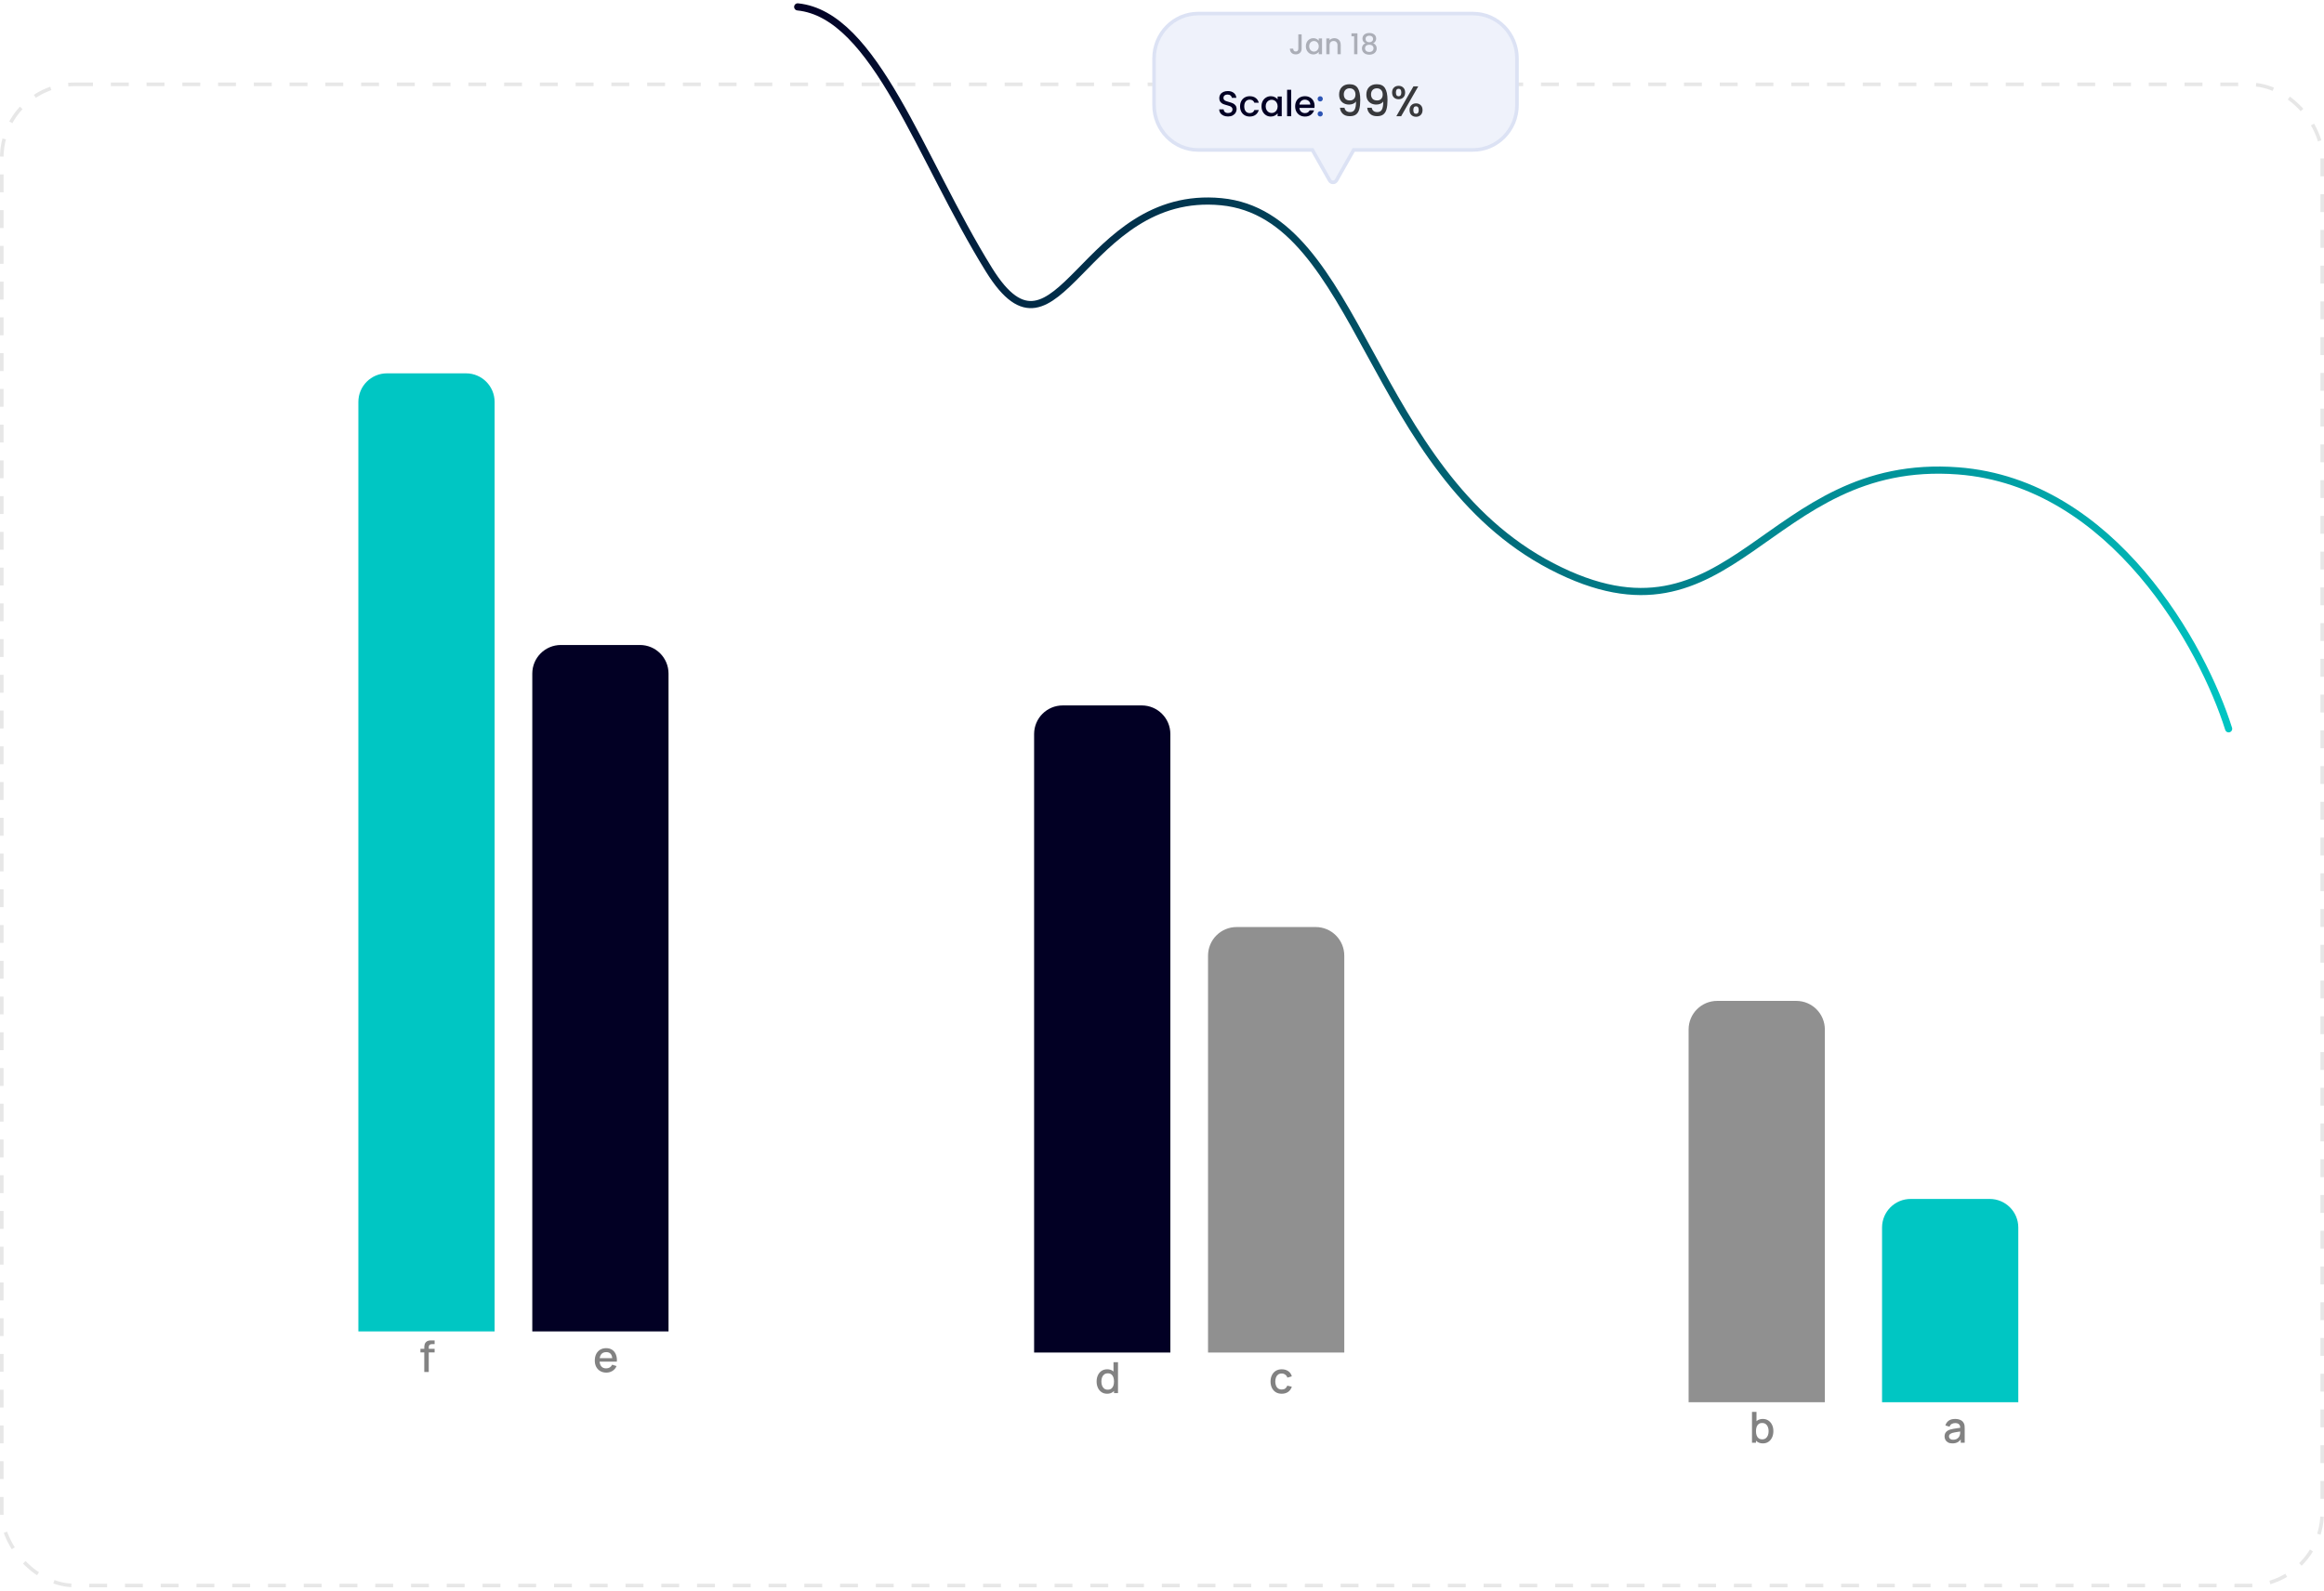 <svg width="650" height="445" viewBox="0 0 650 445" fill="none" xmlns="http://www.w3.org/2000/svg">
<rect x="1" y="24.088" width="648" height="419" rx="20" fill="white"/>
<rect x="0.5" y="23.588" width="649" height="420" rx="20.5" stroke="#121212" stroke-opacity="0.1" stroke-dasharray="5 5"/>
<path d="M335.098 3.301C328.022 3.301 322.285 9.143 322.285 16.349V29.397C322.285 36.603 328.022 42.445 335.098 42.445H366.766L371.447 50.701C372.063 51.788 373.605 51.788 374.221 50.701L378.902 42.445H411.973C419.049 42.445 424.785 36.603 424.785 29.397V16.349C424.785 9.143 419.049 3.301 411.973 3.301H335.098Z" fill="#EFF2FB"/>
<path d="M367.201 42.198L367.057 41.945H366.766H335.098C328.306 41.945 322.785 36.335 322.785 29.397V16.349C322.785 9.41 328.306 3.801 335.098 3.801H411.973C418.764 3.801 424.285 9.41 424.285 16.349V29.397C424.285 36.335 418.764 41.945 411.973 41.945H378.902H378.61L378.467 42.198L373.786 50.455C373.361 51.204 372.307 51.204 371.882 50.455L367.201 42.198Z" stroke="#2D55B4" stroke-opacity="0.1"/>
<path d="M364.054 9.599V13.607C364.054 14.103 363.902 14.495 363.598 14.783C363.299 15.071 362.904 15.215 362.414 15.215C361.923 15.215 361.526 15.071 361.222 14.783C360.923 14.495 360.774 14.103 360.774 13.607H361.694C361.699 13.852 361.76 14.047 361.878 14.191C362 14.335 362.179 14.407 362.414 14.407C362.648 14.407 362.827 14.335 362.95 14.191C363.072 14.042 363.134 13.847 363.134 13.607V9.599H364.054ZM365.233 12.935C365.233 12.492 365.324 12.101 365.505 11.759C365.692 11.418 365.943 11.154 366.257 10.967C366.577 10.775 366.929 10.679 367.313 10.679C367.66 10.679 367.961 10.748 368.217 10.887C368.479 11.021 368.687 11.188 368.841 11.391V10.751H369.761V15.159H368.841V14.503C368.687 14.711 368.476 14.884 368.209 15.023C367.943 15.162 367.639 15.231 367.297 15.231C366.919 15.231 366.572 15.135 366.257 14.943C365.943 14.746 365.692 14.474 365.505 14.127C365.324 13.775 365.233 13.378 365.233 12.935ZM368.841 12.951C368.841 12.647 368.777 12.383 368.649 12.159C368.527 11.935 368.364 11.764 368.161 11.647C367.959 11.53 367.74 11.471 367.505 11.471C367.271 11.471 367.052 11.53 366.849 11.647C366.647 11.759 366.481 11.927 366.353 12.151C366.231 12.37 366.169 12.631 366.169 12.935C366.169 13.239 366.231 13.506 366.353 13.735C366.481 13.964 366.647 14.14 366.849 14.263C367.057 14.38 367.276 14.439 367.505 14.439C367.74 14.439 367.959 14.38 368.161 14.263C368.364 14.146 368.527 13.975 368.649 13.751C368.777 13.522 368.841 13.255 368.841 12.951ZM373.183 10.679C373.53 10.679 373.839 10.751 374.111 10.895C374.389 11.039 374.605 11.252 374.759 11.535C374.914 11.818 374.991 12.159 374.991 12.559V15.159H374.087V12.695C374.087 12.3 373.989 11.999 373.791 11.791C373.594 11.578 373.325 11.471 372.983 11.471C372.642 11.471 372.37 11.578 372.167 11.791C371.97 11.999 371.871 12.3 371.871 12.695V15.159H370.959V10.751H371.871V11.255C372.021 11.074 372.21 10.932 372.439 10.831C372.674 10.73 372.922 10.679 373.183 10.679ZM377.993 10.159V9.327H379.657V15.159H378.737V10.159H377.993ZM381.894 12.111C381.339 11.834 381.062 11.396 381.062 10.799C381.062 10.511 381.134 10.247 381.278 10.007C381.422 9.767 381.638 9.578 381.926 9.439C382.214 9.295 382.566 9.223 382.982 9.223C383.392 9.223 383.742 9.295 384.03 9.439C384.323 9.578 384.542 9.767 384.686 10.007C384.83 10.247 384.902 10.511 384.902 10.799C384.902 11.098 384.824 11.362 384.67 11.591C384.52 11.815 384.32 11.989 384.07 12.111C384.374 12.223 384.614 12.407 384.79 12.663C384.966 12.914 385.054 13.21 385.054 13.551C385.054 13.898 384.966 14.204 384.79 14.471C384.614 14.738 384.368 14.943 384.054 15.087C383.739 15.231 383.382 15.303 382.982 15.303C382.582 15.303 382.224 15.231 381.91 15.087C381.6 14.943 381.358 14.738 381.182 14.471C381.006 14.204 380.918 13.898 380.918 13.551C380.918 13.204 381.006 12.906 381.182 12.655C381.358 12.405 381.595 12.223 381.894 12.111ZM384.03 10.911C384.03 10.613 383.936 10.383 383.75 10.223C383.563 10.063 383.307 9.983 382.982 9.983C382.662 9.983 382.408 10.063 382.222 10.223C382.035 10.383 381.942 10.615 381.942 10.919C381.942 11.186 382.038 11.405 382.23 11.575C382.427 11.741 382.678 11.823 382.982 11.823C383.286 11.823 383.536 11.738 383.734 11.567C383.931 11.396 384.03 11.178 384.03 10.911ZM382.982 12.511C382.63 12.511 382.342 12.599 382.118 12.775C381.899 12.946 381.79 13.194 381.79 13.519C381.79 13.823 381.896 14.071 382.11 14.263C382.323 14.45 382.614 14.543 382.982 14.543C383.344 14.543 383.63 14.447 383.838 14.255C384.051 14.063 384.158 13.818 384.158 13.519C384.158 13.199 384.048 12.951 383.83 12.775C383.616 12.599 383.334 12.511 382.982 12.511Z" fill="#ABAEB7"/>
<path d="M343.469 32.587C343.002 32.587 342.582 32.507 342.209 32.347C341.835 32.18 341.542 31.947 341.329 31.647C341.115 31.347 341.009 30.997 341.009 30.597H342.229C342.255 30.897 342.372 31.143 342.579 31.337C342.792 31.53 343.089 31.627 343.469 31.627C343.862 31.627 344.169 31.533 344.389 31.347C344.609 31.153 344.719 30.907 344.719 30.607C344.719 30.373 344.649 30.183 344.509 30.037C344.375 29.89 344.205 29.777 343.999 29.697C343.799 29.617 343.519 29.53 343.159 29.437C342.705 29.317 342.335 29.197 342.049 29.077C341.769 28.95 341.529 28.757 341.329 28.497C341.129 28.237 341.029 27.89 341.029 27.457C341.029 27.057 341.129 26.707 341.329 26.407C341.529 26.107 341.809 25.877 342.169 25.717C342.529 25.557 342.945 25.477 343.419 25.477C344.092 25.477 344.642 25.647 345.069 25.987C345.502 26.32 345.742 26.78 345.789 27.367H344.529C344.509 27.113 344.389 26.897 344.169 26.717C343.949 26.537 343.659 26.447 343.299 26.447C342.972 26.447 342.705 26.53 342.499 26.697C342.292 26.863 342.189 27.103 342.189 27.417C342.189 27.63 342.252 27.807 342.379 27.947C342.512 28.08 342.679 28.187 342.879 28.267C343.079 28.347 343.352 28.433 343.699 28.527C344.159 28.653 344.532 28.78 344.819 28.907C345.112 29.033 345.359 29.23 345.559 29.497C345.765 29.757 345.869 30.107 345.869 30.547C345.869 30.9 345.772 31.233 345.579 31.547C345.392 31.86 345.115 32.113 344.749 32.307C344.389 32.493 343.962 32.587 343.469 32.587ZM346.834 29.757C346.834 29.19 346.947 28.693 347.174 28.267C347.407 27.833 347.727 27.5 348.134 27.267C348.541 27.033 349.007 26.917 349.534 26.917C350.201 26.917 350.751 27.077 351.184 27.397C351.624 27.71 351.921 28.16 352.074 28.747H350.844C350.744 28.473 350.584 28.26 350.364 28.107C350.144 27.953 349.867 27.877 349.534 27.877C349.067 27.877 348.694 28.043 348.414 28.377C348.141 28.703 348.004 29.163 348.004 29.757C348.004 30.35 348.141 30.813 348.414 31.147C348.694 31.48 349.067 31.647 349.534 31.647C350.194 31.647 350.631 31.357 350.844 30.777H352.074C351.914 31.337 351.614 31.783 351.174 32.117C350.734 32.443 350.187 32.607 349.534 32.607C349.007 32.607 348.541 32.49 348.134 32.257C347.727 32.017 347.407 31.683 347.174 31.257C346.947 30.823 346.834 30.323 346.834 29.757ZM352.83 29.737C352.83 29.183 352.943 28.693 353.17 28.267C353.403 27.84 353.717 27.51 354.11 27.277C354.51 27.037 354.95 26.917 355.43 26.917C355.863 26.917 356.24 27.003 356.56 27.177C356.887 27.343 357.147 27.553 357.34 27.807V27.007H358.49V32.517H357.34V31.697C357.147 31.957 356.883 32.173 356.55 32.347C356.217 32.52 355.837 32.607 355.41 32.607C354.937 32.607 354.503 32.487 354.11 32.247C353.717 32 353.403 31.66 353.17 31.227C352.943 30.787 352.83 30.29 352.83 29.737ZM357.34 29.757C357.34 29.377 357.26 29.047 357.1 28.767C356.947 28.487 356.743 28.273 356.49 28.127C356.237 27.98 355.963 27.907 355.67 27.907C355.377 27.907 355.103 27.98 354.85 28.127C354.597 28.267 354.39 28.477 354.23 28.757C354.077 29.03 354 29.357 354 29.737C354 30.117 354.077 30.45 354.23 30.737C354.39 31.023 354.597 31.243 354.85 31.397C355.11 31.543 355.383 31.617 355.67 31.617C355.963 31.617 356.237 31.543 356.49 31.397C356.743 31.25 356.947 31.037 357.1 30.757C357.26 30.47 357.34 30.137 357.34 29.757ZM361.127 25.117V32.517H359.987V25.117H361.127ZM367.674 29.627C367.674 29.833 367.661 30.02 367.634 30.187H363.424C363.457 30.627 363.621 30.98 363.914 31.247C364.207 31.513 364.567 31.647 364.994 31.647C365.607 31.647 366.041 31.39 366.294 30.877H367.524C367.357 31.383 367.054 31.8 366.614 32.127C366.181 32.447 365.641 32.607 364.994 32.607C364.467 32.607 363.994 32.49 363.574 32.257C363.161 32.017 362.834 31.683 362.594 31.257C362.361 30.823 362.244 30.323 362.244 29.757C362.244 29.19 362.357 28.693 362.584 28.267C362.817 27.833 363.141 27.5 363.554 27.267C363.974 27.033 364.454 26.917 364.994 26.917C365.514 26.917 365.977 27.03 366.384 27.257C366.791 27.483 367.107 27.803 367.334 28.217C367.561 28.623 367.674 29.093 367.674 29.627ZM366.484 29.267C366.477 28.847 366.327 28.51 366.034 28.257C365.741 28.003 365.377 27.877 364.944 27.877C364.551 27.877 364.214 28.003 363.934 28.257C363.654 28.503 363.487 28.84 363.434 29.267H366.484Z" fill="#020024"/>
<path d="M369.256 32.587C369.049 32.587 368.876 32.517 368.736 32.377C368.596 32.237 368.526 32.063 368.526 31.857C368.526 31.65 368.596 31.477 368.736 31.337C368.876 31.197 369.049 31.127 369.256 31.127C369.456 31.127 369.626 31.197 369.766 31.337C369.906 31.477 369.976 31.65 369.976 31.857C369.976 32.063 369.906 32.237 369.766 32.377C369.626 32.517 369.456 32.587 369.256 32.587ZM369.256 28.387C369.049 28.387 368.876 28.317 368.736 28.177C368.596 28.037 368.526 27.863 368.526 27.657C368.526 27.45 368.596 27.277 368.736 27.137C368.876 26.997 369.049 26.927 369.256 26.927C369.456 26.927 369.626 26.997 369.766 27.137C369.906 27.277 369.976 27.45 369.976 27.657C369.976 27.863 369.906 28.037 369.766 28.177C369.626 28.317 369.456 28.387 369.256 28.387Z" fill="#2D55B4"/>
<path d="M376.038 30.141C376.118 30.541 376.29 30.845 376.554 31.053C376.818 31.261 377.174 31.365 377.622 31.365C378.19 31.365 378.606 31.141 378.87 30.693C379.134 30.245 379.266 29.481 379.266 28.401C379.074 28.673 378.802 28.885 378.45 29.037C378.106 29.181 377.73 29.253 377.322 29.253C376.802 29.253 376.33 29.149 375.906 28.941C375.482 28.725 375.146 28.409 374.898 27.993C374.658 27.569 374.538 27.057 374.538 26.457C374.538 25.577 374.794 24.877 375.306 24.357C375.826 23.829 376.538 23.565 377.442 23.565C378.53 23.565 379.302 23.929 379.758 24.657C380.222 25.377 380.454 26.485 380.454 27.981C380.454 29.013 380.366 29.857 380.19 30.513C380.022 31.169 379.726 31.665 379.302 32.001C378.878 32.337 378.29 32.505 377.538 32.505C376.682 32.505 376.022 32.281 375.558 31.833C375.094 31.385 374.834 30.821 374.778 30.141H376.038ZM377.562 28.101C378.042 28.101 378.418 27.953 378.69 27.657C378.97 27.353 379.11 26.953 379.11 26.457C379.11 25.905 378.962 25.477 378.666 25.173C378.378 24.861 377.982 24.705 377.478 24.705C376.974 24.705 376.574 24.865 376.278 25.185C375.99 25.497 375.846 25.909 375.846 26.421C375.846 26.909 375.986 27.313 376.266 27.633C376.554 27.945 376.986 28.101 377.562 28.101ZM383.655 30.141C383.735 30.541 383.907 30.845 384.171 31.053C384.435 31.261 384.791 31.365 385.239 31.365C385.807 31.365 386.223 31.141 386.487 30.693C386.751 30.245 386.883 29.481 386.883 28.401C386.691 28.673 386.419 28.885 386.067 29.037C385.723 29.181 385.347 29.253 384.939 29.253C384.419 29.253 383.947 29.149 383.523 28.941C383.099 28.725 382.763 28.409 382.515 27.993C382.275 27.569 382.155 27.057 382.155 26.457C382.155 25.577 382.411 24.877 382.923 24.357C383.443 23.829 384.155 23.565 385.059 23.565C386.147 23.565 386.919 23.929 387.375 24.657C387.839 25.377 388.071 26.485 388.071 27.981C388.071 29.013 387.983 29.857 387.807 30.513C387.639 31.169 387.343 31.665 386.919 32.001C386.495 32.337 385.907 32.505 385.155 32.505C384.299 32.505 383.639 32.281 383.175 31.833C382.711 31.385 382.451 30.821 382.395 30.141H383.655ZM385.179 28.101C385.659 28.101 386.035 27.953 386.307 27.657C386.587 27.353 386.727 26.953 386.727 26.457C386.727 25.905 386.579 25.477 386.283 25.173C385.995 24.861 385.599 24.705 385.095 24.705C384.591 24.705 384.191 24.865 383.895 25.185C383.607 25.497 383.463 25.909 383.463 26.421C383.463 26.909 383.603 27.313 383.883 27.633C384.171 27.945 384.603 28.101 385.179 28.101ZM389.353 25.881C389.353 25.297 389.521 24.841 389.857 24.513C390.201 24.177 390.641 24.009 391.177 24.009C391.713 24.009 392.149 24.177 392.485 24.513C392.829 24.841 393.001 25.297 393.001 25.881C393.001 26.465 392.829 26.925 392.485 27.261C392.149 27.597 391.713 27.765 391.177 27.765C390.641 27.765 390.201 27.597 389.857 27.261C389.521 26.925 389.353 26.465 389.353 25.881ZM396.673 24.165L391.885 32.517H390.541L395.329 24.165H396.673ZM391.177 24.837C390.673 24.837 390.421 25.185 390.421 25.881C390.421 26.585 390.673 26.937 391.177 26.937C391.417 26.937 391.601 26.853 391.729 26.685C391.865 26.509 391.933 26.241 391.933 25.881C391.933 25.185 391.681 24.837 391.177 24.837ZM394.237 30.789C394.237 30.205 394.405 29.749 394.741 29.421C395.085 29.085 395.525 28.917 396.061 28.917C396.589 28.917 397.021 29.085 397.357 29.421C397.701 29.749 397.873 30.205 397.873 30.789C397.873 31.373 397.701 31.833 397.357 32.169C397.021 32.505 396.589 32.673 396.061 32.673C395.525 32.673 395.085 32.505 394.741 32.169C394.405 31.833 394.237 31.373 394.237 30.789ZM396.049 29.745C395.545 29.745 395.293 30.093 395.293 30.789C395.293 31.485 395.545 31.833 396.049 31.833C396.553 31.833 396.805 31.485 396.805 30.789C396.805 30.093 396.553 29.745 396.049 29.745Z" fill="#38393C"/>
<path d="M623.327 203.901C616.208 181.223 591.106 135.041 547.655 131.739C493.341 127.611 485.113 184.997 434.013 158.453C382.913 131.909 380.389 60.17 341.575 56.434C302.762 52.699 295.944 106.627 276.617 75.488C257.289 44.349 244.756 4.117 223.108 1.928" stroke="url(#paint0_linear_8_15698)" stroke-width="2" stroke-linecap="round"/>
<g filter="url(#filter0_ddii_8_15698)">
<rect x="44.785" y="75.685" width="173" height="325" rx="20" fill="white"/>
<path d="M169.591 374.019C168.947 374.019 168.381 373.879 167.893 373.599C167.409 373.315 167.031 372.921 166.759 372.417C166.491 371.909 166.357 371.321 166.357 370.653C166.357 369.945 166.489 369.331 166.753 368.811C167.021 368.291 167.393 367.889 167.869 367.605C168.345 367.321 168.899 367.179 169.531 367.179C170.191 367.179 170.753 367.333 171.217 367.641C171.681 367.945 172.027 368.379 172.255 368.943C172.487 369.507 172.579 370.177 172.531 370.953H171.277V370.497C171.269 369.745 171.125 369.189 170.845 368.829C170.569 368.469 170.147 368.289 169.579 368.289C168.951 368.289 168.479 368.487 168.163 368.883C167.847 369.279 167.689 369.851 167.689 370.599C167.689 371.311 167.847 371.863 168.163 372.255C168.479 372.643 168.935 372.837 169.531 372.837C169.923 372.837 170.261 372.749 170.545 372.573C170.833 372.393 171.057 372.137 171.217 371.805L172.447 372.195C172.195 372.775 171.813 373.225 171.301 373.545C170.789 373.861 170.219 374.019 169.591 374.019ZM167.281 370.953V369.975H171.907V370.953H167.281Z" fill="#828282"/>
<path d="M148.876 178.449C148.876 174.031 152.458 170.449 156.876 170.449H178.982C183.401 170.449 186.982 174.031 186.982 178.449V362.493H148.876V178.449Z" fill="#020024"/>
<path d="M118.667 373.838V367.13C118.667 366.966 118.673 366.792 118.685 366.608C118.697 366.42 118.731 366.236 118.787 366.056C118.847 365.872 118.945 365.704 119.081 365.552C119.245 365.372 119.425 365.244 119.621 365.168C119.817 365.092 120.011 365.048 120.203 365.036C120.399 365.024 120.579 365.018 120.743 365.018H121.559V366.05H120.803C120.507 366.05 120.285 366.124 120.137 366.272C119.993 366.416 119.921 366.622 119.921 366.89V373.838H118.667ZM117.593 368.366V367.358H121.559V368.366H117.593Z" fill="#828282"/>
<path d="M100.231 102.449C100.231 98.031 103.813 94.449 108.231 94.449H130.338C134.756 94.449 138.338 98.031 138.338 102.449V362.493H100.231V102.449Z" fill="#00C6C3"/>
</g>
<g filter="url(#filter1_ddii_8_15698)">
<rect x="235.785" y="157.685" width="173" height="243" rx="20" fill="white"/>
<path d="M358.489 379.93C357.825 379.93 357.261 379.782 356.797 379.486C356.333 379.19 355.977 378.784 355.729 378.268C355.485 377.752 355.361 377.166 355.357 376.51C355.361 375.842 355.489 375.252 355.741 374.74C355.993 374.224 356.353 373.82 356.821 373.528C357.289 373.236 357.851 373.09 358.507 373.09C359.215 373.09 359.819 373.266 360.319 373.618C360.823 373.97 361.155 374.452 361.315 375.064L360.067 375.424C359.943 375.06 359.739 374.778 359.455 374.578C359.175 374.374 358.853 374.272 358.489 374.272C358.077 374.272 357.739 374.37 357.475 374.566C357.211 374.758 357.015 375.022 356.887 375.358C356.759 375.694 356.693 376.078 356.689 376.51C356.693 377.178 356.845 377.718 357.145 378.13C357.449 378.542 357.897 378.748 358.489 378.748C358.893 378.748 359.219 378.656 359.467 378.472C359.719 378.284 359.911 378.016 360.043 377.668L361.315 377.968C361.103 378.6 360.753 379.086 360.265 379.426C359.777 379.762 359.185 379.93 358.489 379.93Z" fill="#828282"/>
<path d="M337.876 257.36C337.876 252.942 341.458 249.36 345.876 249.36H367.982C372.401 249.36 375.982 252.942 375.982 257.36V368.405H337.876V257.36Z" fill="#909090"/>
<path d="M309.647 379.929C309.043 379.929 308.521 379.779 308.081 379.479C307.645 379.179 307.307 378.771 307.067 378.255C306.831 377.735 306.713 377.151 306.713 376.503C306.713 375.851 306.833 375.269 307.073 374.757C307.313 374.241 307.653 373.835 308.093 373.539C308.537 373.239 309.063 373.089 309.671 373.089C310.283 373.089 310.797 373.239 311.213 373.539C311.633 373.835 311.949 374.241 312.161 374.757C312.377 375.273 312.485 375.855 312.485 376.503C312.485 377.151 312.377 377.733 312.161 378.249C311.945 378.765 311.627 379.175 311.207 379.479C310.787 379.779 310.267 379.929 309.647 379.929ZM309.821 378.795C310.233 378.795 310.569 378.697 310.829 378.501C311.089 378.305 311.279 378.035 311.399 377.691C311.519 377.347 311.579 376.951 311.579 376.503C311.579 376.055 311.517 375.659 311.393 375.315C311.273 374.971 311.085 374.703 310.829 374.511C310.577 374.319 310.255 374.223 309.863 374.223C309.447 374.223 309.105 374.325 308.837 374.529C308.569 374.733 308.369 375.007 308.237 375.351C308.109 375.695 308.045 376.079 308.045 376.503C308.045 376.931 308.109 377.319 308.237 377.667C308.369 378.011 308.565 378.285 308.825 378.489C309.089 378.693 309.421 378.795 309.821 378.795ZM311.579 379.749V375.087H311.435V371.109H312.695V379.749H311.579Z" fill="#828282"/>
<path d="M289.231 195.36C289.231 190.942 292.813 187.36 297.231 187.36H319.338C323.756 187.36 327.338 190.942 327.338 195.36V368.404H289.231V195.36Z" fill="#020024"/>
</g>
<g filter="url(#filter2_ddii_8_15698)">
<rect x="426.785" y="224.685" width="173" height="176" rx="20" fill="white"/>
<path d="M493.062 393.824C492.442 393.824 491.922 393.674 491.502 393.374C491.082 393.07 490.764 392.66 490.548 392.144C490.332 391.628 490.224 391.046 490.224 390.398C490.224 389.75 490.33 389.168 490.542 388.652C490.758 388.136 491.074 387.73 491.49 387.434C491.91 387.134 492.426 386.984 493.038 386.984C493.646 386.984 494.17 387.134 494.61 387.434C495.054 387.73 495.396 388.136 495.636 388.652C495.876 389.164 495.996 389.746 495.996 390.398C495.996 391.046 495.876 391.63 495.636 392.15C495.4 392.666 495.062 393.074 494.622 393.374C494.186 393.674 493.666 393.824 493.062 393.824ZM490.014 393.644V385.004H491.274V388.982H491.13V393.644H490.014ZM492.888 392.69C493.288 392.69 493.618 392.588 493.878 392.384C494.142 392.18 494.338 391.906 494.466 391.562C494.598 391.214 494.664 390.826 494.664 390.398C494.664 389.974 494.598 389.59 494.466 389.246C494.338 388.902 494.14 388.628 493.872 388.424C493.604 388.22 493.262 388.118 492.846 388.118C492.454 388.118 492.13 388.214 491.874 388.406C491.622 388.598 491.434 388.866 491.31 389.21C491.19 389.554 491.13 389.95 491.13 390.398C491.13 390.846 491.19 391.242 491.31 391.586C491.43 391.93 491.62 392.2 491.88 392.396C492.14 392.592 492.476 392.69 492.888 392.69Z" fill="#828282"/>
<path d="M472.285 278.023C472.285 273.605 475.867 270.023 480.285 270.023H502.392C506.81 270.023 510.392 273.605 510.392 278.023V382.298H472.285V278.023Z" fill="#909090"/>
<path d="M546.063 393.824C545.583 393.824 545.181 393.736 544.857 393.56C544.533 393.38 544.287 393.144 544.119 392.852C543.955 392.556 543.873 392.232 543.873 391.88C543.873 391.552 543.931 391.264 544.047 391.016C544.163 390.768 544.335 390.558 544.563 390.386C544.791 390.21 545.071 390.068 545.403 389.96C545.691 389.876 546.017 389.802 546.381 389.738C546.745 389.674 547.127 389.614 547.527 389.558C547.931 389.502 548.331 389.446 548.727 389.39L548.271 389.642C548.279 389.134 548.171 388.758 547.947 388.514C547.727 388.266 547.347 388.142 546.807 388.142C546.467 388.142 546.155 388.222 545.871 388.382C545.587 388.538 545.389 388.798 545.277 389.162L544.107 388.802C544.267 388.246 544.571 387.804 545.019 387.476C545.471 387.148 546.071 386.984 546.819 386.984C547.399 386.984 547.903 387.084 548.331 387.284C548.763 387.48 549.079 387.792 549.279 388.22C549.383 388.432 549.447 388.656 549.471 388.892C549.495 389.128 549.507 389.382 549.507 389.654V393.644H548.397V392.162L548.613 392.354C548.345 392.85 548.003 393.22 547.587 393.464C547.175 393.704 546.667 393.824 546.063 393.824ZM546.285 392.798C546.641 392.798 546.947 392.736 547.203 392.612C547.459 392.484 547.665 392.322 547.821 392.126C547.977 391.93 548.079 391.726 548.127 391.514C548.195 391.322 548.233 391.106 548.241 390.866C548.253 390.626 548.259 390.434 548.259 390.29L548.667 390.44C548.271 390.5 547.911 390.554 547.587 390.602C547.263 390.65 546.969 390.698 546.705 390.746C546.445 390.79 546.213 390.844 546.009 390.908C545.837 390.968 545.683 391.04 545.547 391.124C545.415 391.208 545.309 391.31 545.229 391.43C545.153 391.55 545.115 391.696 545.115 391.868C545.115 392.036 545.157 392.192 545.241 392.336C545.325 392.476 545.453 392.588 545.625 392.672C545.797 392.756 546.017 392.798 546.285 392.798Z" fill="#828282"/>
<path d="M526.392 333.432C526.392 329.013 529.973 325.432 534.392 325.432H556.498C560.916 325.432 564.498 329.013 564.498 333.432V382.298H526.392V333.432Z" fill="#00C6C3"/>
</g>
<defs>
<filter id="filter0_ddii_8_15698" x="29.785" y="67.685" width="206" height="351" filterUnits="userSpaceOnUse" color-interpolation-filters="sRGB">
<feFlood flood-opacity="0" result="BackgroundImageFix"/>
<feColorMatrix in="SourceAlpha" type="matrix" values="0 0 0 0 0 0 0 0 0 0 0 0 0 0 0 0 0 0 127 0" result="hardAlpha"/>
<feOffset dx="5" dy="5"/>
<feGaussianBlur stdDeviation="6.5"/>
<feColorMatrix type="matrix" values="0 0 0 0 0.902 0 0 0 0 0.902 0 0 0 0 0.902 0 0 0 0.9 0"/>
<feBlend mode="normal" in2="BackgroundImageFix" result="effect1_dropShadow_8_15698"/>
<feColorMatrix in="SourceAlpha" type="matrix" values="0 0 0 0 0 0 0 0 0 0 0 0 0 0 0 0 0 0 127 0" result="hardAlpha"/>
<feOffset dx="-5" dy="5"/>
<feGaussianBlur stdDeviation="5"/>
<feColorMatrix type="matrix" values="0 0 0 0 0.902 0 0 0 0 0.902 0 0 0 0 0.902 0 0 0 0.2 0"/>
<feBlend mode="normal" in2="effect1_dropShadow_8_15698" result="effect2_dropShadow_8_15698"/>
<feBlend mode="normal" in="SourceGraphic" in2="effect2_dropShadow_8_15698" result="shape"/>
<feColorMatrix in="SourceAlpha" type="matrix" values="0 0 0 0 0 0 0 0 0 0 0 0 0 0 0 0 0 0 127 0" result="hardAlpha"/>
<feOffset dx="-1" dy="-1"/>
<feGaussianBlur stdDeviation="1"/>
<feComposite in2="hardAlpha" operator="arithmetic" k2="-1" k3="1"/>
<feColorMatrix type="matrix" values="0 0 0 0 0.902 0 0 0 0 0.902 0 0 0 0 0.902 0 0 0 0.5 0"/>
<feBlend mode="normal" in2="shape" result="effect3_innerShadow_8_15698"/>
<feColorMatrix in="SourceAlpha" type="matrix" values="0 0 0 0 0 0 0 0 0 0 0 0 0 0 0 0 0 0 127 0" result="hardAlpha"/>
<feOffset dx="1" dy="1"/>
<feGaussianBlur stdDeviation="1"/>
<feComposite in2="hardAlpha" operator="arithmetic" k2="-1" k3="1"/>
<feColorMatrix type="matrix" values="0 0 0 0 1 0 0 0 0 1 0 0 0 0 1 0 0 0 0.3 0"/>
<feBlend mode="normal" in2="effect3_innerShadow_8_15698" result="effect4_innerShadow_8_15698"/>
</filter>
<filter id="filter1_ddii_8_15698" x="220.785" y="149.685" width="206" height="269" filterUnits="userSpaceOnUse" color-interpolation-filters="sRGB">
<feFlood flood-opacity="0" result="BackgroundImageFix"/>
<feColorMatrix in="SourceAlpha" type="matrix" values="0 0 0 0 0 0 0 0 0 0 0 0 0 0 0 0 0 0 127 0" result="hardAlpha"/>
<feOffset dx="5" dy="5"/>
<feGaussianBlur stdDeviation="6.5"/>
<feColorMatrix type="matrix" values="0 0 0 0 0.902 0 0 0 0 0.902 0 0 0 0 0.902 0 0 0 0.9 0"/>
<feBlend mode="normal" in2="BackgroundImageFix" result="effect1_dropShadow_8_15698"/>
<feColorMatrix in="SourceAlpha" type="matrix" values="0 0 0 0 0 0 0 0 0 0 0 0 0 0 0 0 0 0 127 0" result="hardAlpha"/>
<feOffset dx="-5" dy="5"/>
<feGaussianBlur stdDeviation="5"/>
<feColorMatrix type="matrix" values="0 0 0 0 0.902 0 0 0 0 0.902 0 0 0 0 0.902 0 0 0 0.2 0"/>
<feBlend mode="normal" in2="effect1_dropShadow_8_15698" result="effect2_dropShadow_8_15698"/>
<feBlend mode="normal" in="SourceGraphic" in2="effect2_dropShadow_8_15698" result="shape"/>
<feColorMatrix in="SourceAlpha" type="matrix" values="0 0 0 0 0 0 0 0 0 0 0 0 0 0 0 0 0 0 127 0" result="hardAlpha"/>
<feOffset dx="-1" dy="-1"/>
<feGaussianBlur stdDeviation="1"/>
<feComposite in2="hardAlpha" operator="arithmetic" k2="-1" k3="1"/>
<feColorMatrix type="matrix" values="0 0 0 0 0.902 0 0 0 0 0.902 0 0 0 0 0.902 0 0 0 0.5 0"/>
<feBlend mode="normal" in2="shape" result="effect3_innerShadow_8_15698"/>
<feColorMatrix in="SourceAlpha" type="matrix" values="0 0 0 0 0 0 0 0 0 0 0 0 0 0 0 0 0 0 127 0" result="hardAlpha"/>
<feOffset dx="1" dy="1"/>
<feGaussianBlur stdDeviation="1"/>
<feComposite in2="hardAlpha" operator="arithmetic" k2="-1" k3="1"/>
<feColorMatrix type="matrix" values="0 0 0 0 1 0 0 0 0 1 0 0 0 0 1 0 0 0 0.3 0"/>
<feBlend mode="normal" in2="effect3_innerShadow_8_15698" result="effect4_innerShadow_8_15698"/>
</filter>
<filter id="filter2_ddii_8_15698" x="411.785" y="216.685" width="206" height="202" filterUnits="userSpaceOnUse" color-interpolation-filters="sRGB">
<feFlood flood-opacity="0" result="BackgroundImageFix"/>
<feColorMatrix in="SourceAlpha" type="matrix" values="0 0 0 0 0 0 0 0 0 0 0 0 0 0 0 0 0 0 127 0" result="hardAlpha"/>
<feOffset dx="5" dy="5"/>
<feGaussianBlur stdDeviation="6.5"/>
<feColorMatrix type="matrix" values="0 0 0 0 0.902 0 0 0 0 0.902 0 0 0 0 0.902 0 0 0 0.9 0"/>
<feBlend mode="normal" in2="BackgroundImageFix" result="effect1_dropShadow_8_15698"/>
<feColorMatrix in="SourceAlpha" type="matrix" values="0 0 0 0 0 0 0 0 0 0 0 0 0 0 0 0 0 0 127 0" result="hardAlpha"/>
<feOffset dx="-5" dy="5"/>
<feGaussianBlur stdDeviation="5"/>
<feColorMatrix type="matrix" values="0 0 0 0 0.902 0 0 0 0 0.902 0 0 0 0 0.902 0 0 0 0.2 0"/>
<feBlend mode="normal" in2="effect1_dropShadow_8_15698" result="effect2_dropShadow_8_15698"/>
<feBlend mode="normal" in="SourceGraphic" in2="effect2_dropShadow_8_15698" result="shape"/>
<feColorMatrix in="SourceAlpha" type="matrix" values="0 0 0 0 0 0 0 0 0 0 0 0 0 0 0 0 0 0 127 0" result="hardAlpha"/>
<feOffset dx="-1" dy="-1"/>
<feGaussianBlur stdDeviation="1"/>
<feComposite in2="hardAlpha" operator="arithmetic" k2="-1" k3="1"/>
<feColorMatrix type="matrix" values="0 0 0 0 0.902 0 0 0 0 0.902 0 0 0 0 0.902 0 0 0 0.5 0"/>
<feBlend mode="normal" in2="shape" result="effect3_innerShadow_8_15698"/>
<feColorMatrix in="SourceAlpha" type="matrix" values="0 0 0 0 0 0 0 0 0 0 0 0 0 0 0 0 0 0 127 0" result="hardAlpha"/>
<feOffset dx="1" dy="1"/>
<feGaussianBlur stdDeviation="1"/>
<feComposite in2="hardAlpha" operator="arithmetic" k2="-1" k3="1"/>
<feColorMatrix type="matrix" values="0 0 0 0 1 0 0 0 0 1 0 0 0 0 1 0 0 0 0.3 0"/>
<feBlend mode="normal" in2="effect3_innerShadow_8_15698" result="effect4_innerShadow_8_15698"/>
</filter>
<linearGradient id="paint0_linear_8_15698" x1="222.339" y1="0.903" x2="623.198" y2="204.798" gradientUnits="userSpaceOnUse">
<stop stop-color="#020024"/>
<stop offset="1" stop-color="#00C6C3"/>
</linearGradient>
</defs>
</svg>
